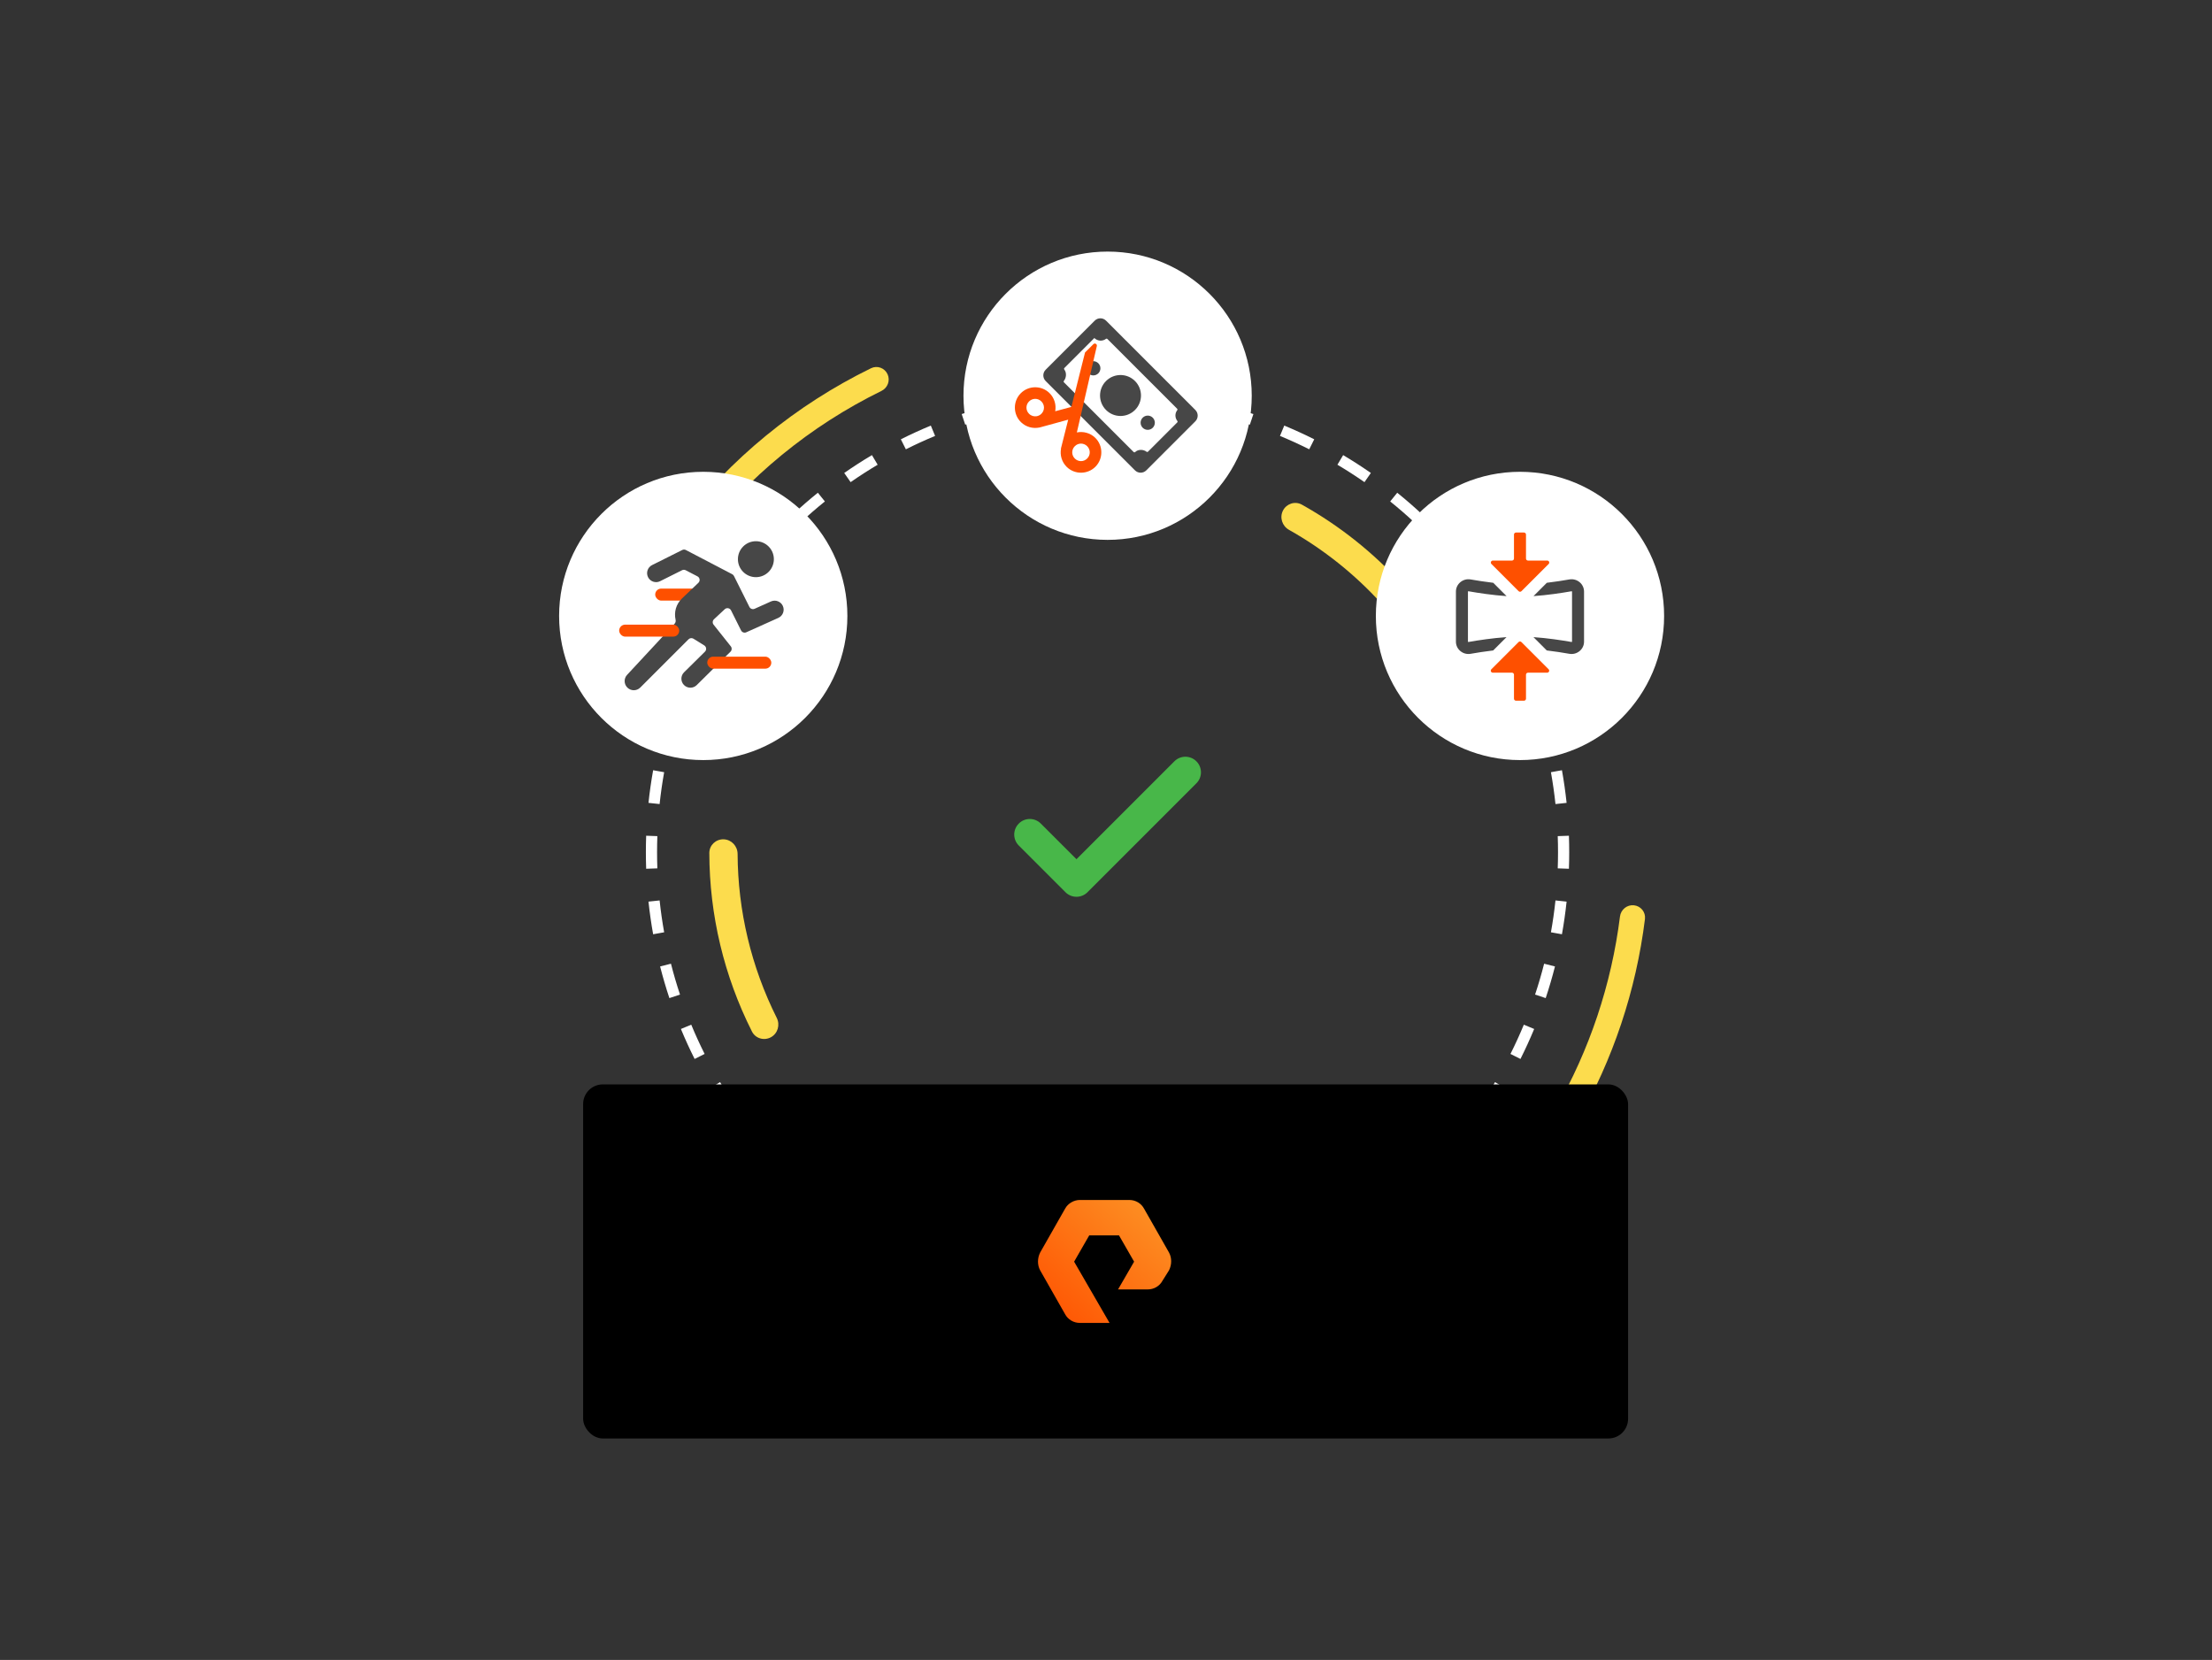 <svg width="693" height="520" viewBox="0 0 693 520" fill="none" xmlns="http://www.w3.org/2000/svg">
<rect x="0" y="0" width="693" height="520" fill="#333333" stroke="none"/>
<path d="M511.88 283.595C514.04 283.813 515.619 285.741 515.352 287.896C512.574 310.259 505.367 331.859 494.137 351.428C482.907 370.997 467.894 388.117 449.987 401.799C448.262 403.117 445.8 402.726 444.523 400.971C443.245 399.216 443.635 396.761 445.359 395.441C462.372 382.412 476.639 366.124 487.318 347.515C497.997 328.906 504.862 308.37 507.527 287.107C507.797 284.953 509.72 283.378 511.88 283.595Z" fill="#FCDC4D"/>
<path fill-rule="evenodd" clip-rule="evenodd" d="M491.528 272.154L489.777 272.092L488.025 272.031C488.084 270.355 488.114 268.672 488.114 266.982C488.114 265.292 488.084 263.609 488.025 261.933L489.777 261.872L491.528 261.81C491.589 263.527 491.619 265.251 491.619 266.982C491.619 268.713 491.589 270.437 491.528 272.154ZM490.802 251.515L489.059 251.701L487.316 251.886C486.958 248.522 486.483 245.195 485.893 241.907L487.619 241.597L489.344 241.288C489.948 244.658 490.435 248.069 490.802 251.515ZM487.159 231.202C486.306 227.849 485.336 224.544 484.253 221.289L482.59 221.843L480.927 222.396C481.983 225.571 482.93 228.796 483.762 232.066L485.461 231.634L487.159 231.202ZM480.644 211.617C479.321 208.428 477.888 205.296 476.348 202.226L474.782 203.012L473.215 203.798C474.717 206.793 476.116 209.848 477.406 212.96L479.025 212.289L480.644 211.617ZM471.392 193.168L469.886 194.064L468.379 194.96C466.66 192.068 464.84 189.243 462.924 186.489L464.363 185.488L465.802 184.487C467.765 187.309 469.63 190.205 471.392 193.168ZM459.607 176.225L458.243 177.326L456.879 178.427C454.768 175.811 452.566 173.271 450.277 170.814L451.56 169.619L452.842 168.425C455.188 170.943 457.444 173.545 459.607 176.225ZM445.541 161.123L444.346 162.406L443.152 163.688C440.694 161.399 438.155 159.197 435.539 157.086L436.639 155.722L437.74 154.358C440.421 156.521 443.023 158.778 445.541 161.123ZM429.478 148.164L428.478 149.603L427.477 151.041C424.723 149.126 421.897 147.306 419.005 145.586L419.901 144.08L420.797 142.573C423.761 144.335 426.656 146.201 429.478 148.164ZM411.739 137.617L410.953 139.184L410.168 140.75C407.173 139.248 404.117 137.85 401.005 136.559L401.677 134.94L402.348 133.321C405.538 134.644 408.67 136.077 411.739 137.617ZM392.676 129.712L392.123 131.375L391.569 133.038C388.395 131.982 385.17 131.036 381.899 130.203L382.331 128.505L382.764 126.806C386.116 127.659 389.422 128.629 392.676 129.712ZM372.677 124.622L372.368 126.347L372.059 128.072C368.771 127.483 365.443 127.007 362.079 126.649L362.265 124.906L362.45 123.164C365.897 123.53 369.307 124.017 372.677 124.622ZM352.155 122.437L352.094 124.189L352.032 125.94C350.357 125.881 348.674 125.852 346.983 125.852C345.293 125.852 343.61 125.881 341.935 125.94L341.873 124.189L341.811 122.437C343.528 122.377 345.252 122.346 346.983 122.346C348.715 122.346 350.439 122.377 352.155 122.437ZM331.517 123.164L331.702 124.906L331.887 126.649C328.524 127.007 325.196 127.483 321.908 128.072L321.599 126.347L321.289 124.622C324.659 124.017 328.07 123.53 331.517 123.164ZM311.203 126.806L311.635 128.505L312.068 130.203C308.797 131.036 305.572 131.982 302.397 133.038L301.844 131.375L301.291 129.712C304.545 128.629 307.851 127.659 311.203 126.806ZM291.619 133.321L292.29 134.94L292.961 136.559C289.85 137.85 286.794 139.248 283.799 140.75L283.013 139.184L282.228 137.617C285.297 136.077 288.429 134.644 291.619 133.321ZM273.17 142.573L274.066 144.08L274.961 145.586C272.069 147.306 269.244 149.126 266.49 151.041L265.489 149.603L264.488 148.164C267.311 146.201 270.206 144.335 273.17 142.573ZM256.227 154.358L257.327 155.722L258.428 157.086C255.812 159.197 253.273 161.399 250.815 163.688L249.621 162.406L248.426 161.123C250.944 158.778 253.546 156.521 256.227 154.358ZM241.125 168.425L242.407 169.619L243.69 170.814C241.401 173.271 239.198 175.811 237.088 178.427L235.723 177.326L234.359 176.225C236.522 173.545 238.779 170.943 241.125 168.425ZM228.165 184.487L229.604 185.488L231.043 186.489C229.127 189.243 227.307 192.068 225.588 194.96L224.081 194.064L222.575 193.168C224.337 190.205 226.202 187.309 228.165 184.487ZM217.618 202.226L219.185 203.012L220.752 203.798C219.25 206.793 217.851 209.848 216.561 212.96L214.942 212.289L213.323 211.617C214.645 208.428 216.079 205.296 217.618 202.226ZM209.713 221.289L211.377 221.843L213.04 222.396C211.983 225.571 211.037 228.796 210.205 232.066L208.506 231.634L206.807 231.202C207.661 227.849 208.631 224.544 209.713 221.289ZM204.623 241.288L206.348 241.597L208.073 241.907C207.484 245.195 207.008 248.522 206.651 251.886L204.908 251.701L203.165 251.515C203.531 248.069 204.019 244.658 204.623 241.288ZM202.438 261.81C202.378 263.527 202.348 265.251 202.348 266.982C202.348 268.713 202.378 270.437 202.438 272.154L204.19 272.092L205.942 272.031C205.883 270.355 205.853 268.672 205.853 266.982C205.853 265.292 205.883 263.609 205.942 261.933L204.19 261.872L202.438 261.81ZM203.165 282.449L204.908 282.263L206.651 282.078C207.008 285.441 207.484 288.769 208.073 292.057L206.348 292.367L204.623 292.676C204.019 289.306 203.531 285.895 203.165 282.449ZM206.807 302.762C207.661 306.115 208.631 309.42 209.713 312.675L211.377 312.121L213.04 311.568C211.983 308.393 211.037 305.168 210.205 301.898L208.506 302.33L206.807 302.762ZM213.323 322.347L214.942 321.675L216.561 321.004C217.851 324.116 219.25 327.171 220.752 330.166L219.185 330.952L217.618 331.738C216.079 328.668 214.645 325.536 213.323 322.347ZM222.575 340.796C224.337 343.759 226.202 346.655 228.165 349.477L229.604 348.476L231.043 347.475C229.127 344.721 227.307 341.896 225.588 339.004L224.081 339.9L222.575 340.796ZM234.359 357.739L235.723 356.638L237.088 355.537C239.198 358.153 241.401 360.693 243.69 363.15L242.407 364.345L241.125 365.539C238.779 363.021 236.522 360.419 234.359 357.739ZM248.426 372.841L249.621 371.558L250.815 370.276C253.273 372.565 255.812 374.767 258.428 376.878L257.327 378.242L256.227 379.606C253.546 377.443 250.944 375.186 248.426 372.841ZM264.488 385.8C267.311 387.763 270.206 389.629 273.17 391.391L274.066 389.884L274.961 388.378C272.069 386.658 269.244 384.838 266.49 382.922L265.489 384.361L264.488 385.8ZM282.228 396.347L283.013 394.78L283.799 393.214C286.794 394.716 289.85 396.114 292.961 397.405L292.29 399.024L291.619 400.643C288.429 399.32 285.297 397.887 282.228 396.347ZM301.291 404.252L301.844 402.589L302.397 400.926C305.572 401.982 308.797 402.928 312.068 403.761L311.635 405.459L311.203 407.158C307.851 406.305 304.545 405.335 301.291 404.252ZM321.289 409.342L321.599 407.617L321.908 405.892C325.196 406.481 328.524 406.957 331.887 407.315L331.702 409.058L331.517 410.8C328.07 410.434 324.659 409.947 321.289 409.342ZM341.811 411.527L341.873 409.775L341.935 408.024C343.61 408.083 345.293 408.112 346.983 408.112C348.674 408.112 350.357 408.083 352.032 408.024L352.094 409.775L352.155 411.527C350.439 411.587 348.715 411.618 346.983 411.618C345.252 411.618 343.528 411.587 341.811 411.527ZM362.45 410.8L362.265 409.058L362.08 407.315C365.443 406.957 368.771 406.481 372.059 405.892L372.368 407.617L372.677 409.342C369.307 409.947 365.897 410.434 362.45 410.8ZM382.764 407.158C386.116 406.305 389.422 405.335 392.676 404.252L392.123 402.589L391.569 400.926C388.395 401.982 385.17 402.928 381.899 403.761L382.331 405.459L382.764 407.158ZM402.348 400.643L401.677 399.024L401.005 397.405C404.117 396.114 407.173 394.716 410.168 393.214L410.953 394.78L411.739 396.347C408.67 397.887 405.538 399.32 402.348 400.643ZM420.797 391.391L419.901 389.884L419.005 388.378C421.897 386.658 424.723 384.838 427.477 382.922L428.478 384.361L429.478 385.8C426.656 387.763 423.761 389.629 420.797 391.391ZM437.74 379.606L436.639 378.242L435.539 376.878C438.155 374.767 440.694 372.565 443.152 370.276L444.346 371.558L445.541 372.841C443.023 375.186 440.421 377.443 437.74 379.606ZM452.842 365.539L451.56 364.345L450.277 363.15C452.566 360.693 454.768 358.153 456.879 355.537L458.243 356.638L459.607 357.739C457.444 360.419 455.188 363.021 452.842 365.539ZM465.802 349.477L464.363 348.476L462.924 347.475C464.84 344.721 466.66 341.896 468.379 339.004L469.886 339.9L471.392 340.795C469.63 343.759 467.765 346.655 465.802 349.477ZM476.348 331.738L474.782 330.952L473.215 330.166C474.717 327.171 476.116 324.116 477.406 321.004L479.025 321.675L480.644 322.347C479.321 325.536 477.888 328.668 476.348 331.738ZM484.253 312.675C485.336 309.42 486.306 306.115 487.159 302.762L485.461 302.33L483.762 301.898C482.93 305.168 481.983 308.393 480.927 311.568L482.59 312.121L484.253 312.675ZM489.344 292.676L487.619 292.367L485.893 292.057C486.483 288.769 486.958 285.441 487.316 282.078L489.059 282.263L490.802 282.449C490.435 285.895 489.948 289.306 489.344 292.676Z" fill="white"/>
<path d="M241.527 324.932C239.383 326.11 236.683 325.33 235.582 323.146C226.835 305.796 222.261 286.642 222.225 267.212C222.221 264.766 224.277 262.85 226.722 262.933C229.167 263.015 231.073 265.064 231.084 267.51C231.165 285.348 235.363 302.928 243.35 318.877C244.446 321.064 243.671 323.754 241.527 324.932Z" fill="#FCDC4D"/>
<path d="M213.703 169.964C211.957 168.693 211.568 166.245 212.879 164.529C228.794 143.698 249.343 126.86 272.896 115.352C274.837 114.404 277.161 115.267 278.064 117.228C278.967 119.19 278.106 121.508 276.167 122.458C253.827 133.404 234.328 149.381 219.203 169.132C217.89 170.847 215.448 171.235 213.703 169.964Z" fill="#FCDC4D"/>
<path d="M401.945 159.939C403.062 157.763 405.737 156.898 407.872 158.092C431.581 171.349 450.32 191.988 461.231 216.864C462.214 219.104 461.095 221.683 458.822 222.586C456.549 223.488 453.982 222.372 452.993 220.135C442.88 197.249 425.628 178.247 403.823 165.977C401.691 164.777 400.828 162.115 401.945 159.939Z" fill="#FCDC4D"/>
<circle cx="220.321" cy="192.956" r="45.155" fill="white"/>
<rect x="205.27" y="184.388" width="13.797" height="3.763" rx="1.881" fill="#FE5000"/>
<path d="M236.815 169.545C233.706 169.545 231.183 172.068 231.183 175.177C231.183 178.286 233.706 180.808 236.815 180.808C239.924 180.808 242.446 178.286 242.446 175.177C242.446 172.068 239.924 169.545 236.815 169.545ZM214.886 172.306C214.529 172.12 214.105 172.116 213.745 172.296L204.287 177.025C202.894 177.721 202.329 179.415 203.026 180.808C203.722 182.202 205.416 182.766 206.809 182.07L213.687 178.631C214.047 178.451 214.47 178.454 214.827 178.64L218.511 180.556C219.274 180.953 219.42 181.983 218.798 182.577L213.658 187.481C211.761 189.286 211.136 191.822 211.653 194.125C211.754 194.574 211.659 195.053 211.346 195.39L196.463 211.411C195.412 212.542 195.446 214.303 196.54 215.393C197.66 216.51 199.473 216.508 200.591 215.39L215.712 200.269C216.124 199.857 216.765 199.783 217.26 200.091L220.636 202.187C221.325 202.615 221.433 203.575 220.856 204.145L214.312 210.609C213.206 211.703 213.194 213.486 214.286 214.595C215.38 215.705 217.168 215.717 218.277 214.62L228.858 204.155C229.313 203.705 229.356 202.984 228.958 202.483L223.56 195.692C223.153 195.18 223.208 194.441 223.686 193.994L227.053 190.855C227.665 190.283 228.655 190.462 229.03 191.211L232.17 197.492C232.471 198.094 233.193 198.351 233.806 198.075L243.844 193.566C245.267 192.927 245.901 191.255 245.261 189.833C244.622 188.412 242.952 187.778 241.531 188.417L236.417 190.713C235.804 190.989 235.082 190.731 234.781 190.129L229.942 180.439C229.824 180.202 229.635 180.009 229.401 179.887L214.886 172.306Z" fill="#474747"/>
<rect x="193.98" y="195.677" width="18.814" height="3.763" rx="1.881" fill="#FE5000"/>
<rect x="221.575" y="205.711" width="20.069" height="3.763" rx="1.881" fill="#FE5000"/>
<circle cx="347.004" cy="123.969" r="45.155" fill="white"/>
<path fill-rule="evenodd" clip-rule="evenodd" d="M346.515 100.452C345.535 99.472 343.947 99.472 342.967 100.452L327.599 115.82C326.619 116.8 326.619 118.388 327.599 119.368L355.578 147.347C356.557 148.326 358.146 148.326 359.125 147.347L374.493 131.979C375.473 130.999 375.473 129.41 374.493 128.431L346.515 100.452ZM333.434 115.749C333.329 115.611 333.327 115.413 333.45 115.291L342.85 105.891C342.794 105.833 342.868 105.91 342.85 105.891C343.824 106.865 345.405 106.988 346.471 106.168C346.607 106.063 346.803 106.062 346.925 106.184L368.795 128.053C368.916 128.175 368.915 128.371 368.81 128.507C368.049 129.487 368.071 130.887 368.845 131.862C368.953 131.998 368.955 132.196 368.832 132.318L359.655 141.495C359.533 141.617 359.335 141.616 359.198 141.51C358.193 140.741 356.564 140.72 355.67 141.592C355.53 141.728 355.302 141.749 355.164 141.612L333.325 119.772C333.202 119.65 333.204 119.452 333.311 119.316C334.103 118.313 334.197 116.753 333.434 115.749Z" fill="#474747"/>
<path d="M344.098 116.951C343.227 117.821 341.816 117.821 340.945 116.951C340.074 116.08 340.074 114.669 340.945 113.798C341.816 112.928 343.227 112.928 344.098 113.798C344.968 114.669 344.968 116.08 344.098 116.951Z" fill="#474747"/>
<path d="M361.148 134.001C360.277 134.872 358.866 134.872 357.995 134.001C357.125 133.13 357.125 131.719 357.995 130.848C358.866 129.978 360.277 129.978 361.148 130.848C362.019 131.719 362.019 133.13 361.148 134.001Z" fill="#474747"/>
<path d="M355.583 128.436C353.077 130.941 349.015 130.941 346.51 128.436C344.005 125.93 344.005 121.868 346.51 119.363C349.015 116.858 353.077 116.858 355.583 119.363C358.088 121.868 358.088 125.93 355.583 128.436Z" fill="#474747"/>
<path d="M319.762 123.23C317.312 125.735 317.358 129.804 319.864 132.254C321.432 133.787 323.614 134.34 325.624 133.928L325.624 133.941L334.655 131.469L332.373 140.54L332.407 140.546C332.034 142.571 332.636 144.74 334.204 146.274C336.71 148.723 340.778 148.677 343.228 146.172C345.677 143.666 345.631 139.598 343.126 137.148C341.557 135.615 339.382 135.068 337.372 135.467L343.625 108.421C343.78 107.788 343.001 107.355 342.545 107.821L339.93 110.425L335.657 127.469L330.589 128.835C330.956 126.817 330.347 124.655 328.785 123.128C326.28 120.678 322.211 120.724 319.762 123.23ZM322.369 125.779C323.438 124.686 325.143 124.667 326.236 125.735C327.33 126.804 327.349 128.509 326.28 129.603C325.935 129.956 325.521 130.189 325.079 130.315L324.812 130.385C323.974 130.535 323.078 130.297 322.413 129.646C321.32 128.578 321.3 126.872 322.369 125.779ZM336.709 139.799C337.778 138.706 339.484 138.687 340.577 139.755C341.67 140.824 341.689 142.53 340.621 143.623C339.552 144.716 337.846 144.735 336.753 143.666C335.66 142.598 335.641 140.892 336.709 139.799Z" fill="#FE5000"/>
<circle cx="476.198" cy="192.956" r="45.155" fill="white"/>
<path d="M477.452 166.828C477.798 166.828 478.079 167.109 478.079 167.455V174.981C478.079 175.327 478.36 175.608 478.706 175.608H484.735C485.294 175.608 485.574 176.284 485.179 176.679L476.658 185.199C476.414 185.444 476.016 185.444 475.772 185.199L467.251 176.679C466.856 176.284 467.136 175.608 467.695 175.608H473.689C474.035 175.608 474.316 175.327 474.316 174.981V167.455C474.316 167.109 474.597 166.828 474.943 166.828H477.452Z" fill="#FE5000"/>
<path d="M477.452 219.509C477.798 219.509 478.079 219.228 478.079 218.881V211.356C478.079 211.009 478.36 210.728 478.706 210.728H484.718C485.277 210.728 485.556 210.053 485.161 209.658L476.641 201.137C476.396 200.893 475.999 200.893 475.754 201.137L467.234 209.658C466.839 210.053 467.119 210.728 467.677 210.728H473.689C474.035 210.728 474.316 211.009 474.316 211.356V218.881C474.316 219.228 474.597 219.509 474.943 219.509H477.452Z" fill="#FE5000"/>
<path d="M467.823 182.572C465.202 182.263 462.725 181.871 460.732 181.52C458.361 181.103 456.129 182.909 456.129 185.316V201.02C456.129 203.428 458.361 205.234 460.732 204.816C462.72 204.466 465.189 204.076 467.803 203.767L471.976 199.594C467.608 199.89 463.205 200.56 460.08 201.11C460.048 201.116 460.025 201.114 460.004 201.108C459.979 201.101 459.951 201.087 459.927 201.067C459.903 201.048 459.894 201.033 459.892 201.029C459.892 201.029 459.892 201.025 459.892 201.02V185.316C459.892 185.312 459.892 185.308 459.892 185.308C459.894 185.304 459.903 185.288 459.927 185.269C459.951 185.249 459.979 185.236 460.004 185.229C460.025 185.223 460.048 185.221 460.08 185.226C463.209 185.777 467.621 186.448 471.995 186.744L467.823 182.572Z" fill="#474747"/>
<path d="M480.437 186.742L484.611 182.568C487.218 182.259 489.68 181.869 491.664 181.52C494.034 181.103 496.266 182.909 496.266 185.316V201.02C496.266 203.428 494.034 205.234 491.664 204.816C489.675 204.466 487.206 204.076 484.592 203.766L480.419 199.594C484.787 199.89 489.191 200.56 492.316 201.11C492.347 201.116 492.37 201.114 492.391 201.108C492.417 201.101 492.445 201.087 492.469 201.067C492.492 201.048 492.501 201.033 492.503 201.029C492.503 201.029 492.504 201.025 492.504 201.02V185.316C492.504 185.312 492.503 185.308 492.503 185.308C492.501 185.304 492.492 185.288 492.469 185.269C492.445 185.249 492.417 185.236 492.391 185.229C492.37 185.223 492.347 185.221 492.316 185.226C489.195 185.775 484.799 186.444 480.437 186.742Z" fill="#474747"/>
<rect x="182.691" y="339.709" width="327.372" height="110.921" rx="6.162" fill="black"/>
<path fill-rule="evenodd" clip-rule="evenodd" d="M347.61 414.427H338.289C336.365 414.427 334.59 413.378 333.702 411.729L325.86 397.942C324.972 396.293 324.972 394.195 325.86 392.397L333.702 378.61C334.59 376.961 336.513 375.912 338.289 375.912H353.824C355.747 375.912 357.523 376.961 358.411 378.61L366.252 392.397C367.14 394.045 367.14 396.144 366.252 397.942L364.181 401.239C363.293 402.887 361.518 403.936 359.594 403.936H350.273L355.304 395.244L350.569 387.002H341.248L336.513 395.244L347.61 414.427Z" fill="url(#paint0_linear_125_5173)"/>
<path d="M374.817 245.385L340.698 279.509C339.747 280.459 338.5 280.935 337.252 280.935C336.005 280.935 334.757 280.459 333.807 279.509L319.183 264.885C317.272 262.979 317.272 259.899 319.183 257.993C321.088 256.083 324.169 256.083 326.074 257.993L337.252 269.167L367.926 238.493C369.831 236.588 372.912 236.588 374.817 238.493C376.728 240.399 376.728 243.479 374.817 245.385Z" fill="#48B749"/>
<defs>
<linearGradient id="paint0_linear_125_5173" x1="325.194" y1="414.427" x2="363.586" y2="372.836" gradientUnits="userSpaceOnUse">
<stop stop-color="#FE5000"/>
<stop offset="1" stop-color="#FD9627"/>
</linearGradient>
</defs>
</svg>

